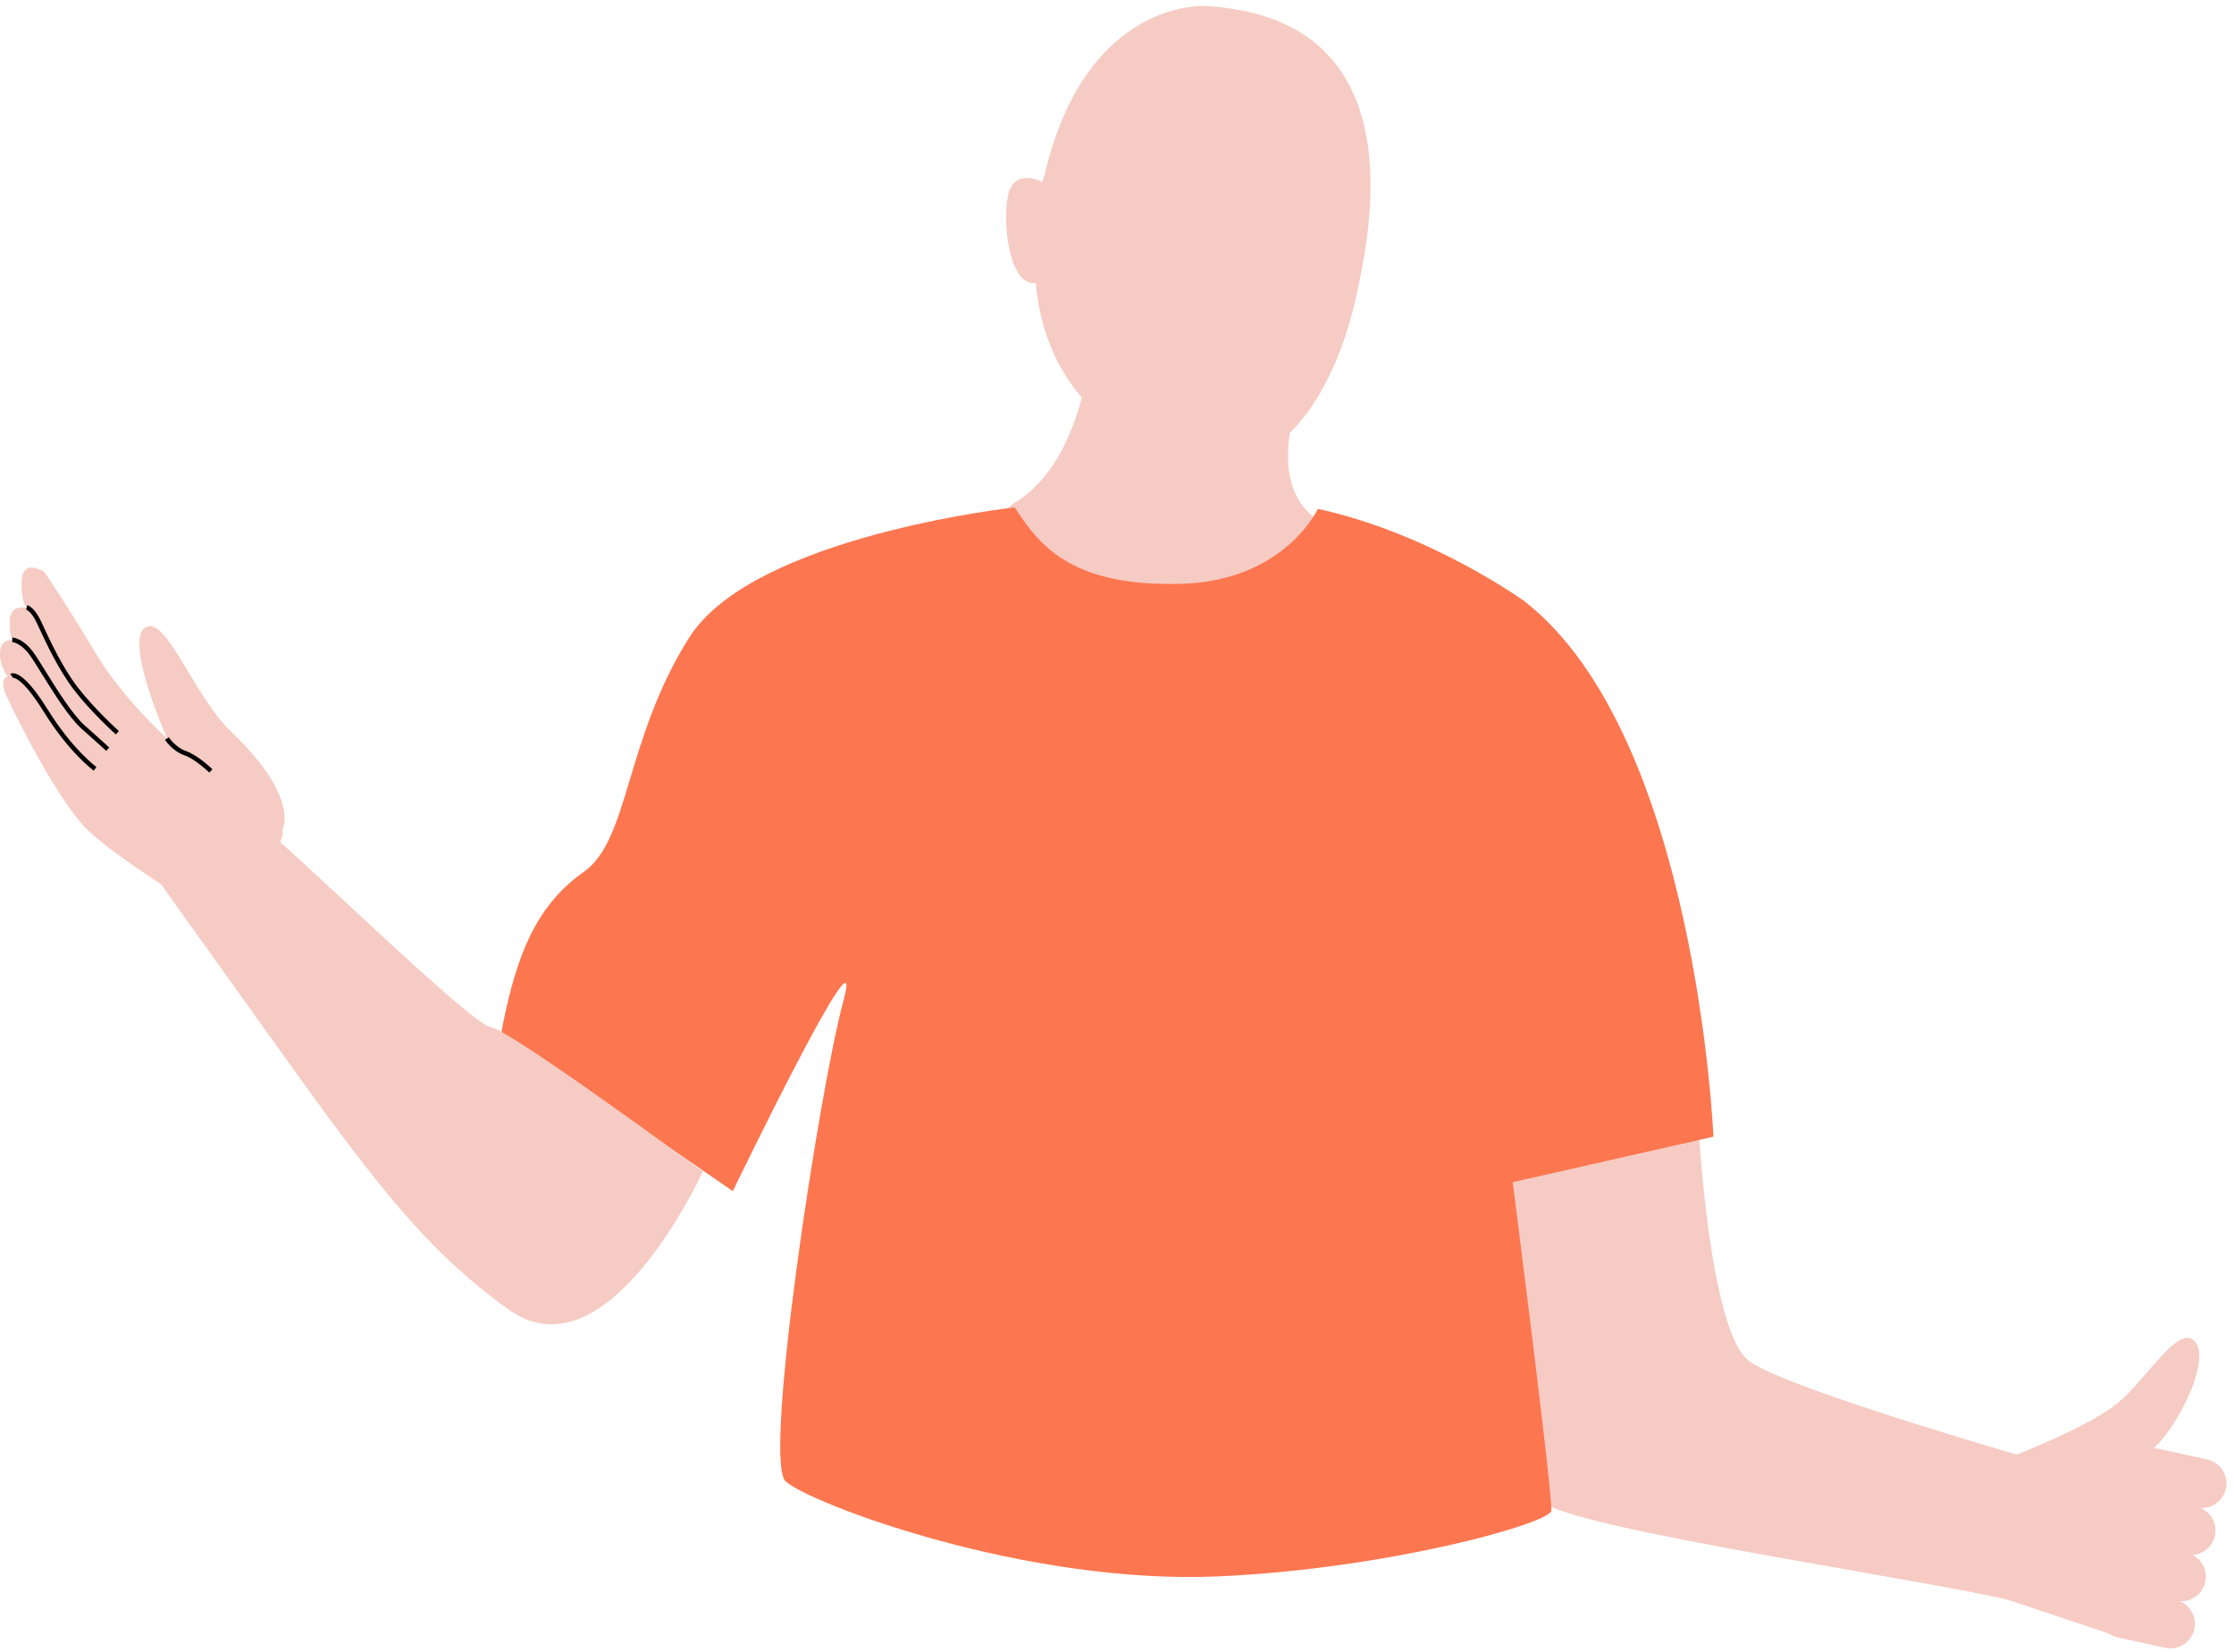 <svg width="1483.32px" height="1096.767px" viewBox="0 -3.945 1483.32 1096.767" fill="none" xmlns="http://www.w3.org/2000/svg"><g id="Upper Body/Gesturing"><path id="406:32415" fill-rule="evenodd" clip-rule="evenodd" d="M724.954 220C724.954 220 721.263 301.153 673.924 329.8C630.973 355.791 721.969 506.61 819.858 497.614C873.442 492.688 886 346.158 886 346.158C886 346.158 842.734 337.797 858.716 271.819L724.954 220Z" fill="#F6CBC3"/><path id="406:32416" fill-rule="evenodd" clip-rule="evenodd" d="M803.337 302.516C739.877 294.841 694.078 253.116 687.665 183.898C669.216 186.835 664.865 138.765 670.003 123.323C675.146 107.859 691.933 116.901 691.933 116.901C691.933 116.901 693.327 113.235 694.303 109.226C722.025 -4.486 799.67 0.024 799.67 0.024C942.344 7.457 908.914 153.12 900.763 191.763C892.611 230.41 864.684 309.927 803.337 302.516Z" fill="#F6CBC3"/><g id="Torso"><g id="Group 3"><mask id="mask0_406_32414" style="mask-type:luminance" maskUnits="userSpaceOnUse" x="998" y="749" width="433" height="403"><path id="Clip 2" fill-rule="evenodd" clip-rule="evenodd" d="M1431 749.953H998.724V1151.88H1431V749.953Z" fill="white"/></mask><g mask="url(#mask0_406_32414)"><path id="406:32420" fill-rule="evenodd" clip-rule="evenodd" d="M1128.13 749.953C1128.13 749.953 1135.66 880.616 1161.22 899.789C1186.79 918.961 1361.86 968.621 1361.86 968.621C1361.86 968.621 1369.7 1071.67 1341.42 1060.84C1313.14 1050.01 1027.66 1009.77 1024.76 992.314C1021.85 974.861 998.726 773.124 998.726 773.124L1128.13 749.953Z" fill="#F6CBC3"/></g></g><g id="Group 6"><path id="Fill 4" fill-rule="evenodd" clip-rule="evenodd" d="M457.589 419.484C414.937 487.016 417.93 553.654 387.719 574.98C357.507 596.307 345.067 626.518 336.181 665.615C327.296 704.712 336.181 683.732 336.181 683.732L486.582 787.067C486.582 787.067 576.097 601.638 560.102 660.283C544.108 718.93 506.361 965.606 521.597 979.776C536.833 993.946 679.966 1048.79 809.564 1042.88C923.119 1037.7 1030.1 1007.41 1030.1 999.112C1030.1 981.341 1004.39 781.13 1004.39 781.13L1137.68 750.918C1137.68 750.918 1126.48 485 1012.62 395.649C1012.62 395.649 950.943 350.579 875.035 333.975C875.035 333.975 852.895 382.208 783.312 383.789C713.73 385.37 691.166 360.502 673.799 333C673.799 333 500.241 351.952 457.589 419.484Z" fill="#FC7750"/></g><path id="406:32423" fill-rule="evenodd" clip-rule="evenodd" d="M1429.89 957.924C1430.28 957.904 1430.67 957.913 1431.05 957.93C1432.03 957.961 1433.01 958.086 1433.99 958.305L1465.5 965.237C1474.3 967.176 1479.86 975.864 1477.92 984.665C1476.17 992.598 1468.91 997.894 1461.05 997.418C1468.17 1000.41 1472.37 1008.14 1470.66 1015.95C1469.07 1023.16 1462.92 1028.2 1455.91 1028.71C1462.25 1032.03 1465.85 1039.3 1464.23 1046.63C1462.5 1054.57 1455.23 1059.86 1447.37 1059.38C1454.49 1062.37 1458.69 1070.11 1456.98 1077.92C1455.05 1086.71 1446.35 1092.26 1437.56 1090.32L1406.05 1083.39C1403.96 1082.93 1402.06 1082.08 1400.39 1080.95L1329.84 1057.26C1330.26 1055.33 1330.57 1053.24 1330.74 1050.95C1332.2 1031.62 1339.01 983.967 1338.01 962.451C1338.01 962.451 1387.27 943.452 1406.31 927.616C1425.36 911.78 1445.45 876.747 1456.5 886.063C1469 896.616 1447.67 941.362 1430.58 957.288C1430.35 957.506 1430.12 957.724 1429.89 957.924Z" fill="#F6CBC3"/></g><g id="Hand1"><path id="406:32425" fill-rule="evenodd" clip-rule="evenodd" d="M466.601 774.105C466.601 774.105 403.729 912.655 337.987 865.873C272.247 819.089 235.338 762.526 140.378 629.998C103.071 577.932 9.7 451.095 34.075 441.283C47.629 435.829 131.546 517.334 179.004 549.607C192.984 559.114 312.817 676.442 325.764 678.171C338.711 679.9 466.601 774.105 466.601 774.105Z" fill="#F6CBC3"/><path id="406:32426" fill-rule="evenodd" clip-rule="evenodd" d="M187.45 547.15C187.45 547.15 199.958 526.394 153.227 481.676C128.567 458.079 109.904 403.561 96.216 412.941C82.528 422.321 110.984 486.526 110.984 486.526C110.984 486.526 81.126 459.518 63.476 429.76C45.826 400.004 29.417 375.813 29.417 375.813C29.417 375.813 15.413 366.824 14.461 380.981C13.509 395.138 17.473 399.642 17.473 399.642C17.473 399.642 6.718 397.117 6.506 407.96C6.295 418.801 8.276 421.054 8.276 421.054C8.276 421.054 0.191 420.176 0.005 429.664C-0.18 439.15 5.105 445.157 5.105 445.157C5.105 445.157 -0.999 446.531 4.179 457.959C9.358 469.385 38.581 528.92 59.138 548.128C79.696 567.336 133.351 600.125 133.351 600.125C133.351 600.125 192.182 563.479 187.45 547.15" fill="#F6CBC3"/><path id="Fill 16" fill-rule="evenodd" clip-rule="evenodd" d="M62.258 507.836C61.596 507.357 45.864 495.809 29.122 468.822C14.083 444.58 8.421 446.157 8.364 446.184C8.365 446.183 8.417 446.165 8.512 446.103L6.875 443.589C7.13 443.424 8.1 442.91 9.845 443.298C13.536 444.119 20.318 448.94 31.672 467.24C48.104 493.729 63.859 505.291 64.016 505.404L62.258 507.836Z" fill="black"/><path id="Fill 18" fill-rule="evenodd" clip-rule="evenodd" d="M70.492 494.667C70.449 494.627 66.085 490.581 54.195 480.004C45.742 472.483 35.331 455.707 27.73 443.458C24.308 437.943 21.353 433.182 19.403 430.584C13.608 422.867 8.132 422.424 8.078 422.422L8.206 419.424C8.483 419.437 15.07 419.817 21.802 428.783C23.832 431.486 26.82 436.301 30.279 441.876C37.784 453.969 48.061 470.531 56.189 477.762C68.11 488.367 72.49 492.429 72.533 492.468L70.492 494.667Z" fill="black"/><path id="Fill 20" fill-rule="evenodd" clip-rule="evenodd" d="M76.901 483.767C76.737 483.62 60.349 468.821 49.172 454.248C38.712 440.61 30.19 422.163 25.611 412.253L24.557 409.975C20.817 401.942 17.459 400.916 17.426 400.908L18.092 397.983C18.568 398.083 22.867 399.237 27.276 408.709L28.335 410.995C32.864 420.799 41.295 439.048 51.553 452.422C62.563 466.779 78.745 481.391 78.908 481.537L76.901 483.767Z" fill="black"/><path id="Fill 22" fill-rule="evenodd" clip-rule="evenodd" d="M138.956 509.088C138.865 508.999 129.786 500.171 122.576 497.684C114.56 494.919 109.756 487.654 109.555 487.347L112.067 485.707C112.111 485.774 116.533 492.426 123.554 494.848C131.404 497.557 140.664 506.562 141.054 506.943L138.956 509.088Z" fill="black"/></g></g></svg>